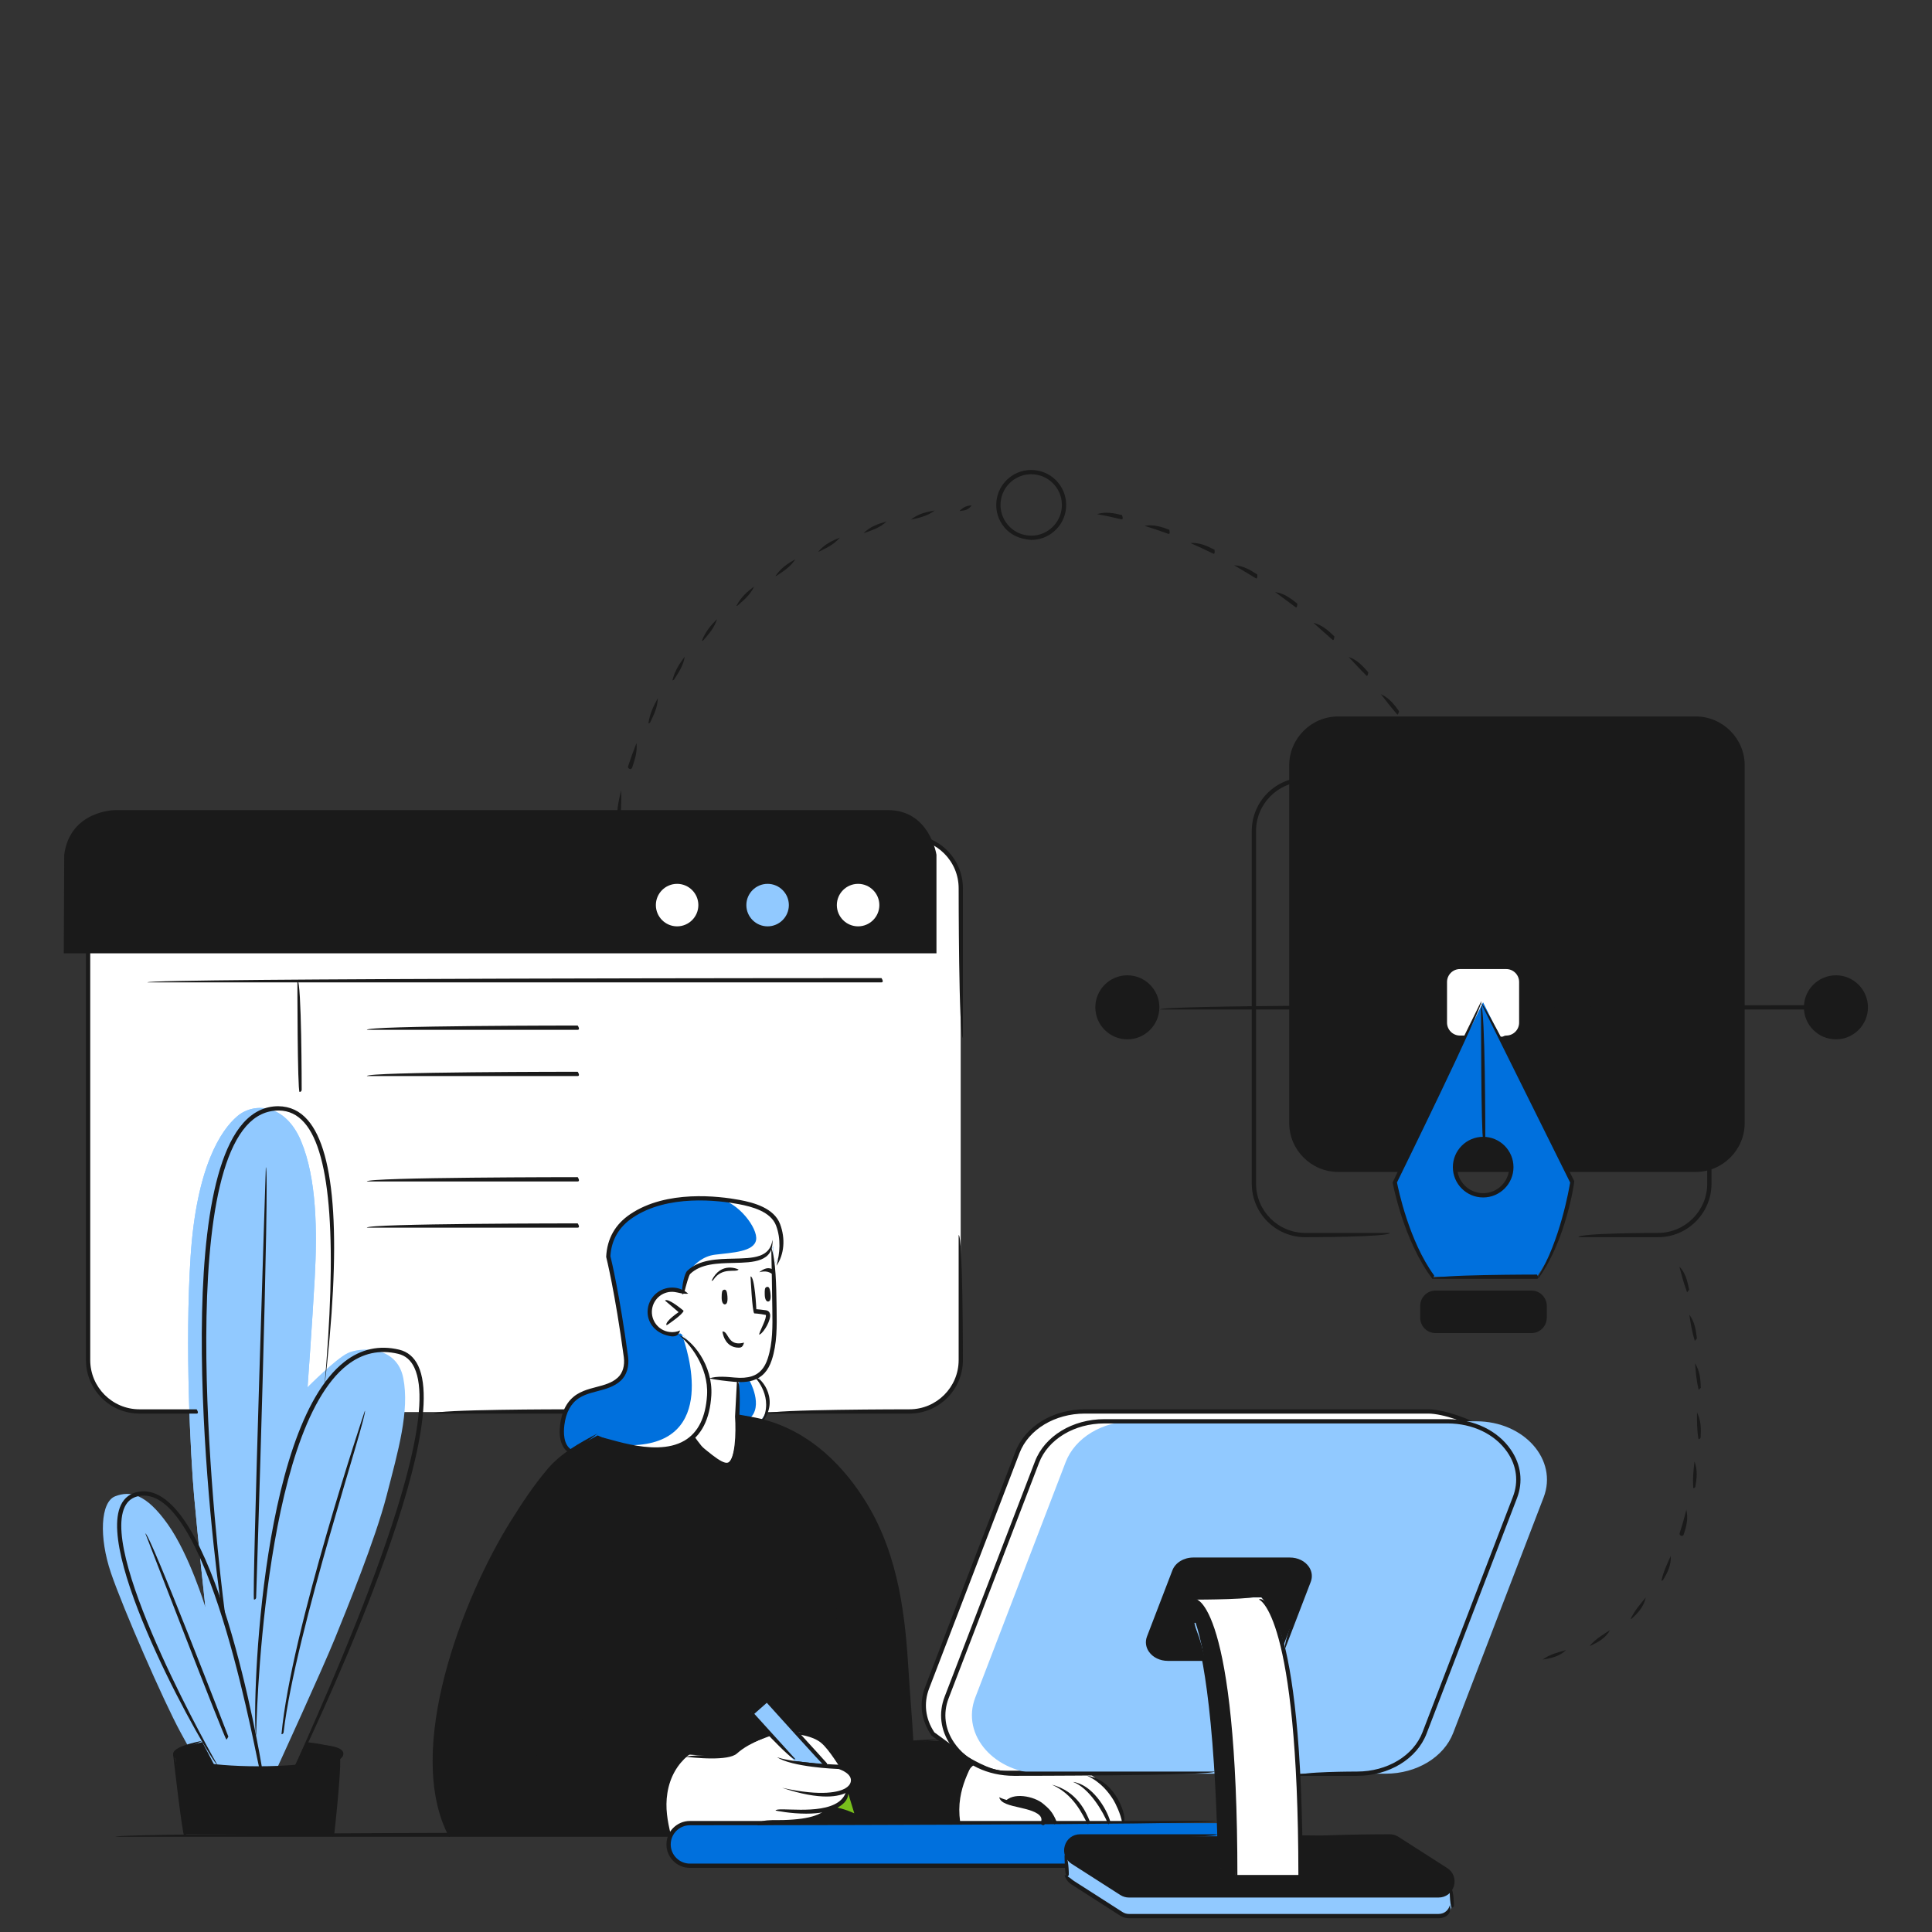 <?xml version="1.0" encoding="UTF-8" standalone="no"?>
<!DOCTYPE svg PUBLIC "-//W3C//DTD SVG 1.1//EN" "http://www.w3.org/Graphics/SVG/1.1/DTD/svg11.dtd">
<svg width="100%" height="100%" viewBox="0 0 500 500" version="1.1" xmlns="http://www.w3.org/2000/svg" xmlns:xlink="http://www.w3.org/1999/xlink" xml:space="preserve" xmlns:serif="http://www.serif.com/" style="fill-rule:evenodd;clip-rule:evenodd;stroke-linejoin:round;stroke-miterlimit:2;">
    <rect x="0" y="0" width="500" height="500" fill="#333333" stroke="none"/>
    <g id="_-Layer-" serif:id="&lt;Layer&gt;" transform="matrix(2.367,0,0,2.367,16.504,121.63)">
        <g>
            <g transform="matrix(1,0,0,1,92.272,40.046)">
                <path d="M0,62.957L-83.808,62.957C-87.008,62.957 -89.603,60.363 -89.603,57.163L-89.603,5.795C-89.603,2.595 -87.008,0 -83.808,0L0,0C3.2,0 5.794,2.595 5.794,5.795L5.794,57.163C5.794,60.363 3.2,62.957 0,62.957" style="fill:white;fill-rule:nonzero;"/>
            </g>
            <g transform="matrix(1,0,0,1,155.197,140.504)">
                <path d="M0,-35.623C-1.278,-36.424 -4.25,-37.568 -6.025,-37.568L-43.546,-37.568C-46.914,-37.568 -49.894,-35.764 -50.914,-33.11L-60.798,-7.365C-61.482,-5.584 -61.175,-3.787 -60.185,-2.32L-56.494,0.384C-56.494,0.384 -54.014,1.945 -52.489,1.945L-43.95,1.945L-6.744,-20.623L0,-35.623Z" style="fill:white;fill-rule:nonzero;"/>
            </g>
            <g transform="matrix(1,0,0,1,95.184,107.365)">
                <path d="M0,30.654L3.658,33.335C3.668,33.34 6.084,34.848 7.525,34.848L15.998,34.848L53.085,12.353L59.714,-2.393C58.391,-3.163 55.654,-4.195 53.987,-4.195L16.468,-4.195C13.182,-4.195 10.308,-2.464 9.317,0.112L-0.567,25.858C-1.187,27.474 -0.985,29.175 0,30.654M16.063,35.316L7.525,35.316C5.95,35.316 3.499,33.787 3.396,33.722L-0.309,31.007C-1.459,29.333 -1.685,27.465 -1.003,25.689L8.88,-0.057C9.941,-2.812 12.989,-4.662 16.468,-4.662L53.987,-4.662C55.812,-4.662 58.849,-3.491 60.136,-2.684C60.226,-2.39 53.481,12.611 53.481,12.611C53.39,12.715 16.185,35.282 16.185,35.282C16.147,35.304 16.106,35.316 16.063,35.316" style="fill:rgb(26,26,26);fill-rule:nonzero;"/>
            </g>
            <g transform="matrix(1,0,0,1,178.436,26.95)">
                <path d="M0,49.798L-39.101,49.798C-42.043,49.798 -44.451,47.391 -44.451,44.449L-44.451,5.348C-44.451,2.407 -42.043,0 -39.101,0L0,0C2.941,0 5.349,2.407 5.349,5.348L5.349,44.449C5.349,47.391 2.941,49.798 0,49.798" style="fill:rgb(26,26,26);fill-rule:nonzero;"/>
            </g>
            <g transform="matrix(1,0,0,1,158.002,54.447)">
                <path d="M0,7.512L-5.776,7.512C-6.52,7.512 -7.129,6.903 -7.129,6.158L-7.129,1.354C-7.129,0.609 -6.52,0 -5.776,0L0,0C0.745,0 1.354,0.609 1.354,1.354L1.354,6.158C1.354,6.903 0.745,7.512 0,7.512" style="fill:white;fill-rule:nonzero;"/>
            </g>
            <g transform="matrix(1,0,0,1,58.377,146.865)">
                <path d="M0,-41.312C0,-41.312 -5.152,-39.879 -10.347,-30.073C-15.543,-20.268 -16.784,-14.378 -17.582,-9.958C-18.38,-5.538 -17.493,0.431 -16.252,2.345L7.752,2.345C7.752,2.345 8.481,1.165 10.121,0.983C11.761,0.801 39.398,0.983 39.398,0.983C39.398,0.983 38.982,-3.809 41.195,-5.317L37.69,-7.91L34.278,-7.843C34.278,-7.843 33.73,-16.415 33.206,-21.526C32.683,-26.637 30.853,-31.314 28.089,-35.469C25.324,-39.624 20.934,-43.101 15.461,-43.38C9.988,-43.657 0,-41.312 0,-41.312" style="fill:rgb(26,26,26);fill-rule:nonzero;"/>
            </g>
            <g transform="matrix(1,0,0,1,73.63,90.572)">
                <path d="M0,12.914L0.081,8.916C0.081,8.916 2.383,9.116 3.236,7.419C4.087,5.722 4.094,2.42 4.063,0.347C4.032,-1.725 3.781,-5.411 3.781,-5.411C3.781,-5.411 3.525,-4.119 1.162,-4.104C-1.201,-4.087 -4.216,-4.252 -5.309,-2.834L-5.983,-0.818C-5.983,-0.818 -8.648,-1.727 -9.52,1.03C-10.392,3.787 -7.186,4.278 -6.122,3.751C-6.122,3.751 -3.643,6.161 -3.257,8.527C-2.872,10.893 -3.516,14.298 -4.723,15.041C-4.723,15.041 -2.488,18.325 -1.247,18.214C-0.005,18.103 0,12.914 0,12.914" style="fill:white;fill-rule:nonzero;"/>
            </g>
            <g transform="matrix(1,0,0,1,115.729,141.549)">
                <path d="M0,6.3C0,6.3 0.141,4.741 -0.974,3.425C-2.089,2.11 -3.55,0.993 -3.55,0.993L-12.952,0.993C-12.952,0.993 -16.02,0.465 -16.157,0C-16.157,0 -18.376,1.296 -17.954,6.3L-8.642,6.3C-8.642,6.3 -8.359,5.297 -9.71,4.899C-11.062,4.499 -12.806,3.987 -12.806,3.987C-12.806,3.987 -12.503,3.679 -11.683,3.612C-10.863,3.547 -9.547,3.946 -8.776,4.477C-8.004,5.009 -7.402,6.3 -7.402,6.3L0,6.3Z" style="fill:white;fill-rule:nonzero;"/>
            </g>
            <g transform="matrix(1,0,0,1,85.028,145.424)">
                <path d="M0,-3.652C0,-3.652 -1.386,-7.437 -4.683,-7.404L-1.73,-3.942C-1.73,-3.942 -4.173,-3.778 -4.775,-4.139L-7.684,-7.044C-7.684,-7.044 -9.905,-6.286 -11.169,-5.601C-12.434,-4.916 -13.693,-4.722 -16.751,-4.975C-16.751,-4.975 -18.878,-3.565 -19.277,-1.271C-19.677,1.023 -18.899,3.785 -18.899,3.785C-18.899,3.785 -18.347,2.522 -16.84,2.522C-15.333,2.522 -4.195,2.27 -4.195,2.27C-4.195,2.27 -2.579,2.177 -1.742,1.046C-1.742,1.046 -0.155,0.705 0.263,-0.011C0.682,-0.726 0.695,-1.178 0.695,-1.178C0.695,-1.178 1.393,-1.619 1.263,-2.281C1.133,-2.945 0,-3.652 0,-3.652" style="fill:white;fill-rule:nonzero;"/>
            </g>
            <g transform="matrix(1,0,0,1,23.383,69.597)">
                <path d="M0,72.208C0,72.208 4.94,61.426 6.244,58.205C7.546,54.983 10.666,47.39 11.92,42.527C13.173,37.664 14.446,33.291 13.736,29.684C13.025,26.077 9.005,26.31 7.661,26.961C6.317,27.612 3.273,30.682 3.273,30.682C3.273,30.682 3.773,23.859 4.056,18.762C4.337,13.665 4.284,7.892 2.559,3.776C0.835,-0.341 -2.59,-0.478 -4.401,1.054C-6.212,2.585 -8.871,6.622 -9.514,16.371C-10.157,26.121 -9.513,38.212 -9.134,42.561C-8.754,46.91 -7.899,54.749 -7.899,54.749C-7.899,54.749 -9.633,49.014 -12.023,45.656C-14.412,42.299 -16.131,41.994 -17.754,42.612C-19.376,43.23 -19.548,47.095 -18.225,50.993C-16.902,54.89 -12.47,65.017 -10.631,68.398C-8.792,71.78 -8.584,72.147 -8.584,72.147C-8.584,72.147 -3.349,72.686 0,72.208" style="fill:rgb(145,201,255);fill-rule:nonzero;"/>
            </g>
            <g transform="matrix(1,0,0,1,77.565,100.454)">
                <path d="M0,-13.601C0,-13.601 1.501,-14.702 0.716,-17.342C-0.068,-19.984 -2.606,-20.368 -5.933,-20.723C-9.259,-21.077 -13.761,-20.594 -15.854,-18.635C-17.946,-16.674 -18.034,-14.475 -18.034,-14.475C-18.034,-14.475 -16.731,-7.946 -16.416,-5.719C-16.101,-3.491 -15.497,-1.361 -17.335,-0.674C-19.174,0.013 -22.553,0.23 -22.953,3.318C-23.354,6.404 -22.408,6.873 -22.408,6.873L-19.188,5.1C-19.188,5.1 -14.361,7.476 -10.938,6.423C-7.515,5.37 -6.958,2.267 -6.985,0.583C-7.013,-1.101 -7.625,-3.32 -8.841,-4.725C-10.057,-6.13 -10.189,-6.051 -10.189,-6.051C-10.189,-6.051 -12.421,-5.239 -13.366,-7.779C-14.311,-10.321 -11.206,-11.13 -9.952,-10.563L-9.229,-12.886C-9.229,-12.886 -8.313,-13.926 -6.451,-13.956C-4.589,-13.985 -3.053,-13.897 -2.108,-14.162C-1.162,-14.429 -0.167,-14.902 0,-15.626L0,-13.601Z" style="fill:rgb(0,112,221);fill-rule:nonzero;"/>
            </g>
            <g transform="matrix(1,0,0,1,73.838,103.578)">
                <path d="M0,-4.086L-0.208,-0.092L2.326,0.393C2.326,0.393 3.183,-0.503 3.166,-1.721C3.149,-2.94 2.085,-4.479 2.085,-4.479C2.085,-4.479 0.398,-3.879 0,-4.086" style="fill:rgb(0,112,221);fill-rule:nonzero;"/>
            </g>
            <g transform="matrix(1,0,0,1,0,37.188)">
                <path d="M0,15.657L95.417,15.657L95.417,4.885C95.417,4.885 94.674,0 90.118,0L5.615,0C5.615,0 0.7,0.015 0.048,4.885L0,15.657Z" style="fill:rgb(26,26,26);fill-rule:nonzero;"/>
            </g>
            <g transform="matrix(1,0,0,1,128.975,104.012)">
                <path d="M15.573,38.53L-21.948,38.53C-27.178,38.53 -30.898,34.326 -29.315,30.204L-19.43,4.459C-18.411,1.804 -15.431,0 -12.063,0L25.458,0C30.688,0 34.408,4.205 32.825,8.327L22.941,34.072C21.921,36.727 18.942,38.53 15.573,38.53Z" style="fill:rgb(145,201,255);fill-rule:nonzero;"/>
            </g>
            <g transform="matrix(1,0,0,1,86.764,144.651)">
                <path d="M0,2.51L-0.926,0C-0.926,0 -1.673,1.44 -2.467,1.485L0,2.51Z" style="fill:rgb(120,192,28);fill-rule:nonzero;"/>
            </g>
            <g transform="matrix(-0.685,-0.729,-0.729,0.685,79.056,132.589)">
                <path d="M-9.578,2.931L0.13,2.931L0.267,5.084L-6.794,5.272L-9.578,2.931Z" style="fill:rgb(145,201,255);fill-rule:nonzero;"/>
            </g>
            <g transform="matrix(1,0,0,1,109.608,147.946)">
                <path d="M0,4.662L-41.303,4.662C-41.303,4.662 -43.48,4.676 -43.48,2.331C-43.48,-0.014 -41.421,0.001 -41.421,0.001L16.609,0.001L16.609,1.453L1.042,1.453C1.042,1.453 -0.241,1.986 0.046,3.35L0,4.662Z" style="fill:rgb(0,112,221);fill-rule:nonzero;"/>
            </g>
            <g transform="matrix(1,0,0,1,133.374,120.93)">
                <path d="M0,7.529L2.748,0.466C2.748,0.466 3.398,-0.922 1.241,-1.72L-10.165,-1.779C-10.165,-1.779 -11.333,-1.787 -11.953,-0.324C-12.573,1.138 -14.826,6.857 -14.826,6.857C-14.826,6.857 -14.945,8.774 -12.95,9.045C-10.956,9.316 -8.691,9.045 -8.691,9.045C-8.691,9.045 -9.858,4.91 -9.82,4.819C-9.781,4.729 -9.736,2.358 -9.736,2.358L-2.446,2.348C-2.446,2.348 -0.414,4.811 0,7.529" style="fill:rgb(26,26,26);fill-rule:nonzero;"/>
            </g>
            <g transform="matrix(1,0,0,1,109.603,158.065)">
                <path d="M0,-6.474L6.543,-2.215L40.892,-2.228C40.892,-2.228 41.921,-2.688 42.154,-3.16L42.154,-1.023C42.154,-1.023 41.913,-0.048 41.087,0L6.486,0L0.257,-3.927C0.257,-3.927 -0.041,-4.312 0.005,-4.755C0.051,-5.198 0,-6.474 0,-6.474" style="fill:rgb(145,201,255);fill-rule:nonzero;"/>
            </g>
            <g transform="matrix(1,0,0,1,145.43,155.839)">
                <path d="M0,-6.44L6.089,-2.435C6.089,-2.435 6.822,-1.29 6.089,-0.588C5.356,0.115 4.78,0.005 4.78,0.005L-29.284,0.011L-35.568,-4.08C-35.568,-4.08 -36.464,-5.713 -34.869,-6.333L-19.213,-6.44L-19.133,-3.075L-17.343,-1.968L-10.313,-1.99L-10.208,-6.555L0,-6.44Z" style="fill:rgb(26,26,26);fill-rule:nonzero;"/>
            </g>
            <g transform="matrix(1,0,0,1,15.152,141.638)">
                <path d="M0,-2.547L1.331,0C1.331,0 -2.636,-0.379 -2.835,-1.109C-3.035,-1.84 0,-2.547 0,-2.547" style="fill:rgb(26,26,26);fill-rule:nonzero;"/>
            </g>
            <g transform="matrix(1,0,0,1,26.485,141.638)">
                <path d="M0,-2.547L-1.204,0C-1.204,0 3.628,-0.291 3.761,-1.253C3.894,-2.216 0,-2.547 0,-2.547" style="fill:rgb(26,26,26);fill-rule:nonzero;"/>
            </g>
            <g transform="matrix(1,0,0,1,12.186,149.16)">
                <path d="M0,-8.631L0.995,0L17.154,0L18.064,-8.561C18.064,-8.561 15.842,-7.194 9.032,-7.194C2.222,-7.194 0,-8.631 0,-8.631" style="fill:rgb(26,26,26);fill-rule:nonzero;"/>
            </g>
            <g transform="matrix(0,-1,-1,0,86.848,45.017)">
                <path d="M-2.557,-2.557C-3.969,-2.557 -5.114,-1.413 -5.114,0C-5.114,1.412 -3.969,2.557 -2.557,2.557C-1.144,2.557 0,1.412 0,0C0,-1.413 -1.144,-2.557 -2.557,-2.557" style="fill:white;fill-rule:nonzero;"/>
            </g>
            <g transform="matrix(0,-1,-1,0,76.954,45.017)">
                <path d="M-2.557,-2.557C-3.969,-2.557 -5.114,-1.413 -5.114,0C-5.114,1.412 -3.969,2.557 -2.557,2.557C-1.144,2.557 0,1.412 0,0C0,-1.413 -1.144,-2.557 -2.557,-2.557" style="fill:rgb(145,201,255);fill-rule:nonzero;"/>
            </g>
            <g transform="matrix(0,-1,-1,0,67.06,45.017)">
                <path d="M-2.557,-2.557C-3.969,-2.557 -5.114,-1.413 -5.114,0C-5.114,1.412 -3.969,2.557 -2.557,2.557C-1.144,2.557 0,1.412 0,0C0,-1.413 -1.144,-2.557 -2.557,-2.557" style="fill:white;fill-rule:nonzero;"/>
            </g>
            <g transform="matrix(1,0,0,1,123.638,153.861)">
                <path d="M0,-30.573C0,-30.573 2.491,-29.36 3.75,-17.33C5.008,-5.299 4.449,0.01 4.449,0.01L11.479,-0.012C11.479,-0.012 11.58,-7.406 11.101,-14.834C10.623,-22.26 9.633,-28.209 7.291,-30.583L0,-30.573Z" style="fill:white;fill-rule:nonzero;"/>
            </g>
            <g transform="matrix(1,0,0,1,123.638,153.871)">
                <path d="M0,-30.583L0,-28.122C0,-28.122 0.93,-25.92 1.506,-20.645C2.083,-15.371 2.472,-10.051 2.477,-7.082C2.482,-4.112 2.659,-1.107 2.659,-1.107L4.449,0C4.449,0 4.491,-7.159 4.129,-12.417C3.767,-17.676 3.308,-22.828 2.334,-25.698C1.36,-28.568 1.285,-29.396 0,-30.583" style="fill:rgb(26,26,26);fill-rule:nonzero;"/>
            </g>
            <g transform="matrix(1,0,0,1,26.656,106.835)">
                <path d="M0,-6.556C0,-6.556 0.5,-13.379 0.781,-18.476C1.064,-23.573 1.01,-29.346 -0.714,-33.462C-2.438,-37.579 -5.863,-37.716 -7.674,-36.185C-9.485,-34.653 -12.145,-30.617 -12.788,-20.867C-13.43,-11.117 -12.786,0.974 -12.407,5.323C-12.028,9.672 -11.172,17.511 -11.172,17.511L-7.674,31.16C-7.674,31.16 -7.402,25.504 -7.18,22.224C-6.959,18.944 -6.383,12.915 -4.577,5.066C-2.77,-2.782 0,-6.556 0,-6.556" style="fill:rgb(145,201,255);fill-rule:nonzero;"/>
            </g>
            <g transform="matrix(1,0,0,1,155.263,67.103)">
                <path d="M0,12.203C-1.701,12.203 -3.08,10.824 -3.08,9.123C-3.08,7.421 -1.701,6.041 0,6.041C1.702,6.041 3.081,7.421 3.081,9.123C3.081,10.824 1.702,12.203 0,12.203M-0.082,-8.899L-9.678,10.635C-9.678,10.635 -8.595,17.332 -5.492,21.102L5.808,21.102C5.808,21.102 8.744,17.19 9.678,10.763L-0.082,-8.899Z" style="fill:rgb(0,112,221);fill-rule:nonzero;"/>
            </g>
            <g transform="matrix(0,-1,-1,0,116.288,55.483)">
                <path d="M-3.268,-3.268C-5.073,-3.268 -6.535,-1.805 -6.535,-0C-6.535,1.805 -5.073,3.268 -3.268,3.268C-1.463,3.268 -0,1.805 -0,-0C-0,-1.805 -1.463,-3.268 -3.268,-3.268" style="fill:rgb(26,26,26);fill-rule:nonzero;"/>
            </g>
            <g transform="matrix(0,-1,-1,0,193.761,55.483)">
                <path d="M-3.268,-3.268C-5.073,-3.268 -6.535,-1.805 -6.535,-0C-6.535,1.805 -5.073,3.268 -3.268,3.268C-1.463,3.268 -0,1.805 -0,-0C-0,-1.805 -1.463,-3.268 -3.268,-3.268" style="fill:rgb(26,26,26);fill-rule:nonzero;"/>
            </g>
            <g transform="matrix(1,0,0,1,160.697,89.951)">
                <path d="M0,4.185L-11.039,4.185C-11.708,4.185 -12.256,3.637 -12.256,2.967L-12.256,1.218C-12.256,0.549 -11.708,0 -11.039,0L0,0C0.67,0 1.218,0.549 1.218,1.218L1.218,2.967C1.218,3.637 0.67,4.185 0,4.185" style="fill:rgb(26,26,26);fill-rule:nonzero;"/>
            </g>
            <g transform="matrix(1,0,0,1,108.131,144.848)">
                <path d="M0,3.001C0,3.001 -0.472,1.542 -1.868,0.722C-3.265,-0.098 -5.062,0.584 -5.062,0.584C-5.062,0.584 -5.016,0.855 -3.53,1.12C-2.046,1.387 -0.642,1.664 -1.001,3.099L0,3.001Z" style="fill:rgb(26,26,26);fill-rule:nonzero;"/>
            </g>
            <g transform="matrix(1,0,0,1,77.565,82.225)">
                <path d="M0,2.603L0,4.628C0,4.628 1.501,3.527 0.716,0.886C-0.068,-1.755 -2.607,-2.139 -5.933,-2.494C-3.869,-2.221 -1.635,0.682 -1.871,1.968C-2.108,3.26 -4.442,3.337 -6.363,3.573C-7.671,3.735 -8.533,4.577 -8.951,5.097C-8.555,4.788 -7.733,4.294 -6.451,4.273C-4.589,4.244 -3.053,4.332 -2.108,4.067C-1.162,3.8 -0.167,3.326 0,2.603" style="fill:white;fill-rule:nonzero;"/>
            </g>
            <g transform="matrix(1,0,0,1,70.58,100.885)">
                <path d="M0,0.152C-0.028,-1.532 -0.64,-3.751 -1.856,-5.156C-2.471,-5.866 -2.808,-6.197 -2.992,-6.35C-2.407,-4.765 1.025,5.542 -8.508,5.746C-8.754,5.752 -8.98,5.76 -9.196,5.77C-7.589,6.209 -5.608,6.502 -3.953,5.992C-0.53,4.939 0.027,1.836 0,0.152" style="fill:white;fill-rule:nonzero;"/>
            </g>
            <g transform="matrix(1,0,0,1,74.969,99.345)">
                <path d="M0,4.38C-0.015,4.395 1.195,4.626 1.195,4.626C1.195,4.626 2.051,3.73 2.034,2.512C2.017,1.293 0.953,-0.246 0.953,-0.246L0,0.205C0,0.205 1.595,3.026 0,4.38" style="fill:white;fill-rule:nonzero;"/>
            </g>
            <g transform="matrix(1,0,0,1,66.129,148.976)">
                <path d="M0,0.467L-60.475,0.467C-60.475,0 0,0 0,0C0.234,0.364 0.129,0.467 0,0.467" style="fill:rgb(26,26,26);fill-rule:nonzero;"/>
            </g>
            <g transform="matrix(1,0,0,1,141.416,103.779)">
                <path d="M0,38.998L-6.462,38.998C-6.462,38.53 0,38.53 0,38.53C3.288,38.53 6.161,36.8 7.147,34.221L17.032,8.475C17.664,6.832 17.446,5.104 16.418,3.608C15.068,1.641 12.625,0.468 9.885,0.468L-27.637,0.468C-30.925,0.468 -33.797,2.198 -34.784,4.777L-44.67,30.521C-45.301,32.164 -45.083,33.895 -44.055,35.391C-42.703,37.357 -40.261,38.53 -37.521,38.53L-15.574,38.53C-15.574,38.998 -37.521,38.998 -37.521,38.998C-40.415,38.998 -43.002,37.748 -44.44,35.655C-45.558,34.028 -45.795,32.145 -45.107,30.352L-35.222,4.608C-34.164,1.852 -31.117,0 -27.637,0L9.885,0C12.778,0 15.366,1.25 16.803,3.343C17.922,4.97 18.158,6.852 17.47,8.644L7.586,34.39C6.527,37.146 3.48,38.998 0,38.998" style="fill:rgb(26,26,26);fill-rule:nonzero;"/>
            </g>
            <g transform="matrix(1,0,0,1,124.615,118.908)">
                <path d="M0,11.301L-3.892,11.301C-4.761,11.301 -5.54,10.923 -5.976,10.287C-6.318,9.791 -6.392,9.19 -6.183,8.642L-3.403,1.403C-3.08,0.564 -2.16,0 -1.112,0L9.438,0C10.307,0 11.086,0.378 11.523,1.014C11.864,1.511 11.938,2.111 11.725,2.66L8.949,9.898C8.511,9.729 11.289,2.491 11.289,2.491C11.446,2.084 11.392,1.652 11.136,1.279C10.794,0.778 10.143,0.468 9.438,0.468L-1.112,0.468C-1.967,0.468 -2.712,0.911 -2.967,1.572L-5.745,8.81C-5.902,9.218 -5.846,9.649 -5.59,10.023C-5.248,10.523 -4.596,10.833 -3.892,10.833L0,10.833C0.233,11.197 0.13,11.301 0,11.301" style="fill:rgb(26,26,26);fill-rule:nonzero;"/>
            </g>
            <g transform="matrix(1,0,0,1,128.088,123.081)">
                <path d="M0,31.005C-0.234,1.929 -4.501,0.437 -4.543,0.426C-4.261,0 0.233,1.13 0.233,30.771C0.233,30.901 0.13,31.005 0,31.005" style="fill:rgb(26,26,26);fill-rule:nonzero;"/>
            </g>
            <g transform="matrix(1,0,0,1,126.217,125.834)">
                <path d="M0,27.144C-0.349,9.09 -1.942,2.402 -2.88,0C-1.494,2.26 0.119,9.01 0.234,26.908C0.002,27.144 0,27.144 0,27.144" style="fill:rgb(26,26,26);fill-rule:nonzero;"/>
            </g>
            <g transform="matrix(1,0,0,1,135.221,123.081)">
                <path d="M0,31.005L-7.268,31.005C-7.394,30.967 -9.129,29.86 -9.129,29.86C-8.879,29.467 -7.201,30.537 -7.201,30.537L-0.233,30.537C-0.256,1.919 -4.499,0.437 -4.541,0.426C-4.258,0 0.234,1.13 0.234,30.771C0.234,30.901 0.13,31.005 0,31.005" style="fill:rgb(26,26,26);fill-rule:nonzero;"/>
            </g>
            <g transform="matrix(1,0,0,1,123.595,123.044)">
                <path d="M0,3.029C-0.234,2.796 -0.234,0.234 -0.234,0.234C0,0 7.136,0 7.136,0C7.136,0.467 0.234,0.467 0.234,0.467L0.234,2.796C0.234,2.926 0.13,3.029 0,3.029" style="fill:rgb(26,26,26);fill-rule:nonzero;"/>
            </g>
            <g transform="matrix(1,0,0,1,150.31,149.166)">
                <path d="M0,6.918L-33.847,6.918C-34.184,6.918 -34.51,6.822 -34.793,6.64L-40.126,3.226C-40.796,2.796 -41.088,2.025 -40.863,1.259C-40.639,0.493 -39.978,0 -39.182,0L-24.223,0C-24.223,0.468 -39.182,0.468 -39.182,0.468C-39.89,0.468 -40.288,0.964 -40.414,1.391C-40.538,1.816 -40.472,2.45 -39.872,2.833L-34.539,6.248C-34.333,6.381 -34.092,6.45 -33.847,6.45L0,6.45C0.71,6.45 1.108,5.954 1.232,5.527C1.358,5.102 1.291,4.466 0.692,4.083L-4.641,0.668C-4.848,0.537 -5.088,0.468 -5.333,0.468L-15.089,0.468C-15.089,0 -5.333,0 -5.333,0C-4.999,0 -4.673,0.095 -4.39,0.274L0.945,3.691C1.616,4.12 1.906,4.893 1.682,5.658C1.458,6.423 0.798,6.918 0,6.918" style="fill:rgb(26,26,26);fill-rule:nonzero;"/>
            </g>
            <g transform="matrix(1,0,0,1,150.31,153.616)">
                <path d="M0,4.731L-33.847,4.731C-34.182,4.731 -34.508,4.635 -34.791,4.457L-40.126,1.041C-40.516,0.789 -40.779,0.43 -40.886,0C-40.353,0.2 -40.16,0.463 -39.872,0.648L-34.539,4.062C-34.333,4.194 -34.092,4.264 -33.847,4.264L0,4.264C0.74,4.264 1.133,3.738 1.245,3.288C1.502,4.197 0.818,4.731 0,4.731" style="fill:rgb(26,26,26);fill-rule:nonzero;"/>
            </g>
            <g transform="matrix(1,0,0,1,109.654,151.444)">
                <path d="M0,2.349C-0.234,2.115 -0.234,0 -0.234,0C0.234,0 0.234,2.115 0.234,2.115C0.234,2.245 0.13,2.349 0,2.349" style="fill:rgb(26,26,26);fill-rule:nonzero;"/>
            </g>
            <g transform="matrix(1,0,0,1,151.757,154.905)">
                <path d="M0,2.283C-0.234,2.049 -0.234,0 -0.234,0C0.234,0 0.234,2.049 0.234,2.049C0.234,2.179 0.13,2.283 0,2.283" style="fill:rgb(26,26,26);fill-rule:nonzero;"/>
            </g>
            <g transform="matrix(1,0,0,1,66.507,89.236)">
                <path d="M0,5.497C-1.811,5.283 -2.843,3.938 -2.652,2.477C-2.46,1.018 -1.121,0 0.345,0.177C0.876,0.247 1.368,0.469 1.766,0.823C1.127,0.881 0.723,0.698 0.284,0.641C-0.926,0.477 -2.03,1.333 -2.188,2.539C-2.345,3.744 -1.494,4.853 -0.29,5.01C0.111,5.067 0.514,5.007 0.877,4.846C0.728,5.423 0.366,5.497 0,5.497" style="fill:rgb(26,26,26);fill-rule:nonzero;"/>
            </g>
            <g transform="matrix(1,0,0,1,65.885,90.46)">
                <path d="M0,3.033C-0.13,2.604 1.341,1.62 1.341,1.62L-0.146,0.357C0.157,0 1.88,1.464 1.88,1.464C1.858,1.838 0.13,2.994 0.13,2.994C0.09,3.02 0.044,3.033 0,3.033" style="fill:rgb(26,26,26);fill-rule:nonzero;"/>
            </g>
            <g transform="matrix(1,0,0,1,105.769,7.108)">
                <path d="M0,-6.641C-0.787,-6.641 -1.542,-6.368 -2.152,-5.855C-2.838,-5.279 -3.26,-4.469 -3.336,-3.577C-3.414,-2.683 -3.139,-1.813 -2.563,-1.127C-1.987,-0.44 -1.178,-0.02 -0.283,0.058C0.614,0.142 1.48,-0.139 2.165,-0.715C2.85,-1.291 3.272,-2.101 3.349,-2.993C3.426,-3.887 3.152,-4.757 2.576,-5.443C1.999,-6.129 1.191,-6.55 0.296,-6.628C0.197,-6.637 0.098,-6.641 0,-6.641M0.014,0.539C-1.342,0.435 -2.265,-0.045 -2.922,-0.826C-3.578,-1.608 -3.892,-2.6 -3.804,-3.617C-3.714,-4.634 -3.235,-5.556 -2.453,-6.213C-1.67,-6.87 -0.687,-7.18 0.338,-7.094C1.354,-7.006 2.277,-6.526 2.934,-5.744C3.59,-4.961 3.904,-3.97 3.816,-2.953C3.727,-1.935 3.248,-1.014 2.465,-0.357C1.77,0.227 0.91,0.539 0.014,0.539" style="fill:rgb(26,26,26);fill-rule:nonzero;"/>
            </g>
            <g transform="matrix(1,0,0,1,55.406,78.692)">
                <path d="M0,28.868C-0.967,28.344 -1.33,27.223 -1.138,25.684C-0.945,24.148 -0.332,23.038 0.683,22.384C0.902,22.244 1.146,22.121 1.428,22.005C1.869,21.824 2.342,21.701 2.799,21.581C3.693,21.349 4.536,21.128 5.178,20.534C5.714,20.038 5.95,19.225 5.826,18.3C4.868,11.192 3.908,7.382 3.898,7.345C4,5.326 4.893,3.777 6.542,2.667C10.508,0 16.203,0.695 18.47,1.117C20.065,1.415 22.259,2.013 22.915,3.764C23.515,5.368 23.367,7.07 22.521,8.321C22.895,6.935 23.023,5.391 22.477,3.928C21.904,2.4 19.867,1.854 18.385,1.578C16.176,1.163 10.625,0.48 6.804,3.057C5.291,4.072 4.469,5.488 4.361,7.264C4.46,7.668 5.377,11.464 6.291,18.238C6.435,19.314 6.145,20.278 5.496,20.878C4.767,21.552 3.827,21.797 2.918,22.034C2.454,22.156 2.016,22.269 1.604,22.437C1.349,22.542 1.13,22.654 0.935,22.778C0.043,23.353 -0.499,24.349 -0.674,25.742C-0.77,26.519 -0.796,27.902 0.118,28.432C0.16,28.826 0.08,28.868 0,28.868" style="fill:rgb(26,26,26);fill-rule:nonzero;"/>
            </g>
            <g transform="matrix(1,0,0,1,47.354,136.119)">
                <path d="M0,7.127C8.084,0 24.518,2.655 24.684,2.684C24.444,3.118 8.215,0.495 0.148,7.076C0.105,7.109 0.052,7.127 0,7.127" style="fill:rgb(26,26,26);fill-rule:nonzero;"/>
            </g>
            <g transform="matrix(1,0,0,1,42.125,105.346)">
                <path d="M0,44.097C-5.013,34.68 1.513,17.934 6.756,9.561C7.948,7.657 9.263,5.648 10.798,3.85C12.222,2.178 14.181,1.074 16.233,0C14.363,1.508 12.525,2.544 11.154,4.151C9.639,5.929 8.335,7.921 7.152,9.808C1.965,18.095 -4.507,34.638 0.207,43.756C0.073,44.089 0.036,44.097 0,44.097" style="fill:rgb(26,26,26);fill-rule:nonzero;"/>
            </g>
            <g transform="matrix(1,0,0,1,92.655,103.256)">
                <path d="M0,35.934C-0.306,34.356 -0.408,32.984 -0.506,31.659C-0.591,30.531 -0.676,29.403 -0.743,28.269C-1.087,22.456 -1.746,15.774 -5.228,10.021C-7.366,6.488 -11.164,2.025 -17.118,0.813C-17.603,0.714 -19.065,0.461 -19.065,0.461L-18.985,0C-18.985,0 -17.514,0.256 -17.025,0.355C-10.906,1.6 -7.015,6.167 -4.828,9.778C-1.29,15.623 -0.624,22.372 -0.276,28.239C-0.209,29.372 -0.125,30.498 -0.04,31.623C0.059,32.954 0.161,34.327 0.233,35.687C0.008,35.934 0.003,35.934 0,35.934" style="fill:rgb(26,26,26);fill-rule:nonzero;"/>
            </g>
            <g transform="matrix(1,0,0,1,73.986,85.042)">
                <path d="M0,14.686C-0.215,14.686 -0.443,14.674 -0.687,14.654C-1.471,14.586 -2.62,14.449 -3.422,14.286C-2.546,13.986 -1.418,14.122 -0.647,14.187C0.132,14.261 0.727,14.21 1.238,14.049C2.072,13.784 2.641,13.155 2.979,12.121C3.544,10.401 3.514,8.532 3.485,6.725L3.475,6.043C3.453,4.473 3.405,1.209 3.369,0C3.874,1.198 3.921,4.465 3.943,6.037L3.953,6.716C3.982,8.563 4.013,10.472 3.424,12.268C3.035,13.454 2.366,14.182 1.38,14.494C0.974,14.622 0.525,14.686 0,14.686" style="fill:rgb(26,26,26);fill-rule:nonzero;"/>
            </g>
            <g transform="matrix(-0.999,0.039,0.039,0.999,72.378,91.201)">
                <path d="M0.119,-1.577C-0.068,-1.6 -0.19,-1.515 -0.217,-0.841C-0.248,-0.089 -0.049,0.035 0.119,0.023C0.287,0.01 0.447,-0.229 0.418,-0.763C0.389,-1.299 0.366,-1.549 0.119,-1.577" style="fill:rgb(26,26,26);fill-rule:nonzero;"/>
            </g>
            <g transform="matrix(-0.997,0.073,0.073,0.997,77.162,90.874)">
                <path d="M0.169,-1.567C-0.019,-1.59 -0.141,-1.505 -0.167,-0.831C-0.198,-0.077 0.001,0.046 0.169,0.033C0.337,0.02 0.496,-0.219 0.467,-0.754C0.439,-1.289 0.414,-1.539 0.169,-1.567" style="fill:rgb(26,26,26);fill-rule:nonzero;"/>
            </g>
            <g transform="matrix(1,0,0,1,77.565,87.004)">
                <path d="M0,0.969C-0.399,0.697 -0.758,0.515 -1.521,0.709C-0.64,0 -0.139,0.305 0.154,0.558C0.131,0.942 0.066,0.969 0,0.969" style="fill:rgb(26,26,26);fill-rule:nonzero;"/>
            </g>
            <g transform="matrix(1,0,0,1,72.491,99.536)">
                <path d="M0,9.482C-1.3,9.482 -3.419,6.899 -3.859,6.345C-2.399,7.432 -0.565,9.24 0.127,8.994C0.918,8.687 1.024,5.748 0.905,3.967L1.114,0C1.581,0.026 1.372,3.964 1.372,3.964C1.428,4.762 1.635,8.911 0.296,9.428C0.203,9.464 0.104,9.482 0,9.482" style="fill:rgb(26,26,26);fill-rule:nonzero;"/>
            </g>
            <g transform="matrix(1,0,0,1,76.329,98.961)">
                <path d="M0,5.043C1.363,2.484 -0.686,0.322 -0.707,0.301C-0.347,0 1.967,2.443 0.191,4.944C0.145,5.009 0.074,5.043 0,5.043" style="fill:rgb(26,26,26);fill-rule:nonzero;"/>
            </g>
            <g transform="matrix(1,0,0,1,67.613,84.163)">
                <path d="M0,5.965C-0.084,5.082 0.277,3.668 0.545,3.407C1.843,2.151 3.853,2.106 5.626,2.067C7.763,2.018 9.608,1.977 9.874,0C10.019,2.436 7.791,2.485 5.637,2.534C3.867,2.573 2.037,2.614 0.87,3.744C0.741,3.888 0.436,4.917 0.228,5.787C0.202,5.893 0.106,5.965 0,5.965" style="fill:rgb(26,26,26);fill-rule:nonzero;"/>
            </g>
            <g transform="matrix(1,0,0,1,64.758,95.391)">
                <path d="M0,11.942C-3.089,11.942 -6.214,10.459 -6.393,10.373C-6.132,9.98 -0.308,12.741 3.105,10.737C4.594,9.865 5.425,8.196 5.575,5.775C5.771,2.64 3.575,-0.008 2.48,-0.799C3.916,-0.338 6.25,2.475 6.042,5.804C5.881,8.391 4.973,10.187 3.341,11.141C2.342,11.728 1.173,11.942 0,11.942" style="fill:rgb(26,26,26);fill-rule:nonzero;"/>
            </g>
            <g transform="matrix(1,0,0,1,56.857,117.062)">
                <path d="M0,22.128C-1.042,13.711 3.513,0.136 3.56,0C3.957,0.284 -0.567,13.765 0.233,21.872C0.015,22.128 0.008,22.128 0,22.128" style="fill:rgb(26,26,26);fill-rule:nonzero;"/>
            </g>
            <g transform="matrix(1,0,0,1,73.793,94.157)">
                <path d="M0,1.806C-0.364,1.806 -0.685,1.711 -0.957,1.523C-1.672,1.03 -1.77,0.077 -1.775,0.037C-1.307,0 -1.225,0.773 -0.69,1.14C-0.372,1.358 0.056,1.397 0.582,1.252C0.456,1.772 0.219,1.806 0,1.806" style="fill:rgb(26,26,26);fill-rule:nonzero;"/>
            </g>
            <g transform="matrix(1,0,0,1,66.129,138.719)">
                <path d="M0,10.724C-0.563,9.12 -0.867,7.587 -0.595,5.866C0.018,1.997 3.147,0 5.729,0.071C6.431,0.092 6.975,0.211 7.999,0.795C6.823,0.664 6.353,0.559 5.715,0.539C3.301,0.471 0.437,2.337 -0.132,5.941C-0.392,7.578 -0.11,9.001 0.227,10.437C0.036,10.722 0.018,10.724 0,10.724" style="fill:rgb(26,26,26);fill-rule:nonzero;"/>
            </g>
            <g transform="matrix(1,0,0,1,85.462,138.792)">
                <path d="M0,1.892C2.927,0.51 6.483,0.029 10.501,0C6.532,0.496 3.021,0.971 0.069,1.883C0.046,1.889 0.023,1.892 0,1.892" style="fill:rgb(26,26,26);fill-rule:nonzero;"/>
            </g>
            <g transform="matrix(1,0,0,1,97.775,141.289)">
                <path d="M0,6.794C-0.366,5.599 -0.363,4.727 -0.223,3.844C0.032,2.227 0.623,1.004 1.634,0C1.027,1.263 0.479,2.402 0.24,3.917C0.108,4.753 0.105,5.583 0.232,6.529C0.02,6.794 0.009,6.794 0,6.794" style="fill:rgb(26,26,26);fill-rule:nonzero;"/>
            </g>
            <g transform="matrix(1,0,0,1,82.298,115.637)">
                <path d="M0,23.171C3.686,8.711 0.594,0.164 0.563,0.081C1.033,0 4.181,8.675 0.225,22.999C0.196,23.103 0.103,23.171 0,23.171" style="fill:rgb(26,26,26);fill-rule:nonzero;"/>
            </g>
            <g transform="matrix(1,0,0,1,109.609,147.712)">
                <path d="M0,5.129L-41.15,5.129C-42.564,5.129 -43.715,3.979 -43.715,2.565C-43.715,1.151 -42.564,0 -41.15,0L16.363,0C16.363,0.468 -41.15,0.468 -41.15,0.468C-42.306,0.468 -43.247,1.41 -43.247,2.565C-43.247,3.722 -42.306,4.662 -41.15,4.662L0,4.662C0.234,5.026 0.13,5.129 0,5.129" style="fill:rgb(26,26,26);fill-rule:nonzero;"/>
            </g>
            <g transform="matrix(1,0,0,1,76.018,88.152)">
                <path d="M0,6.376C0.184,5.761 0.827,4.648 0.746,4.236C0.022,4.084 -0.523,4.062 -0.528,4.062C-0.753,3.84 -0.928,0.023 -0.928,0.023C-0.46,0 -0.296,3.606 -0.296,3.606C-0.068,3.622 0.322,3.655 0.774,3.724C1.003,3.758 1.16,3.913 1.205,4.147C1.327,4.772 0.567,6.077 0.119,6.343C0.082,6.367 0.04,6.376 0,6.376" style="fill:rgb(26,26,26);fill-rule:nonzero;"/>
            </g>
            <g transform="matrix(1,0,0,1,83.285,134.288)">
                <path d="M0,7.523C-0.174,7.445 -6.417,0.504 -6.417,0.504L-7.783,1.71L-3.285,6.675C-3.633,6.99 -8.291,1.85 -8.291,1.85C-8.272,1.517 -6.553,0 -6.553,0C-6.224,0.02 0.173,7.133 0.173,7.133C0.112,7.503 0.055,7.523 0,7.523" style="fill:rgb(26,26,26);fill-rule:nonzero;"/>
            </g>
            <g transform="matrix(1,0,0,1,86.806,144.324)">
                <path d="M0,3.205C-0.096,3.185 -2.618,2.058 -2.618,2.058C-2.428,1.63 -0.374,2.549 -0.374,2.549L-1.108,0.136C-0.66,0 0.224,2.903 0.224,2.903C0.111,3.185 0.056,3.205 0,3.205" style="fill:rgb(26,26,26);fill-rule:nonzero;"/>
            </g>
            <g transform="matrix(1,0,0,1,83.391,140.795)">
                <path d="M0,4.245C-1.132,4.245 -2.7,4.009 -4.846,3.292C-0.375,4.295 1.443,3.693 2.026,3.371C2.37,3.177 2.587,2.927 2.652,2.645C2.856,1.777 1.557,1.306 1.353,1.238C0.877,1.22 -3.76,1.014 -5.406,-0.05C-3.56,0.586 1.352,0.771 1.401,0.773C1.541,0.807 3.426,1.393 3.108,2.751C3.011,3.166 2.716,3.519 2.254,3.778C1.855,4 1.154,4.245 0,4.245" style="fill:rgb(26,26,26);fill-rule:nonzero;"/>
            </g>
            <g transform="matrix(1,0,0,1,81.17,144.309)">
                <path d="M0,2.603C-1.711,2.603 -3.236,2.288 -3.349,2.264C-3.204,1.817 1.484,2.787 3.532,1.327C4.061,0.951 4.356,0.455 4.437,-0.184C4.805,0.641 4.437,1.257 3.803,1.709C2.825,2.405 1.354,2.603 0,2.603" style="fill:rgb(26,26,26);fill-rule:nonzero;"/>
            </g>
            <g transform="matrix(1,0,0,1,85.116,137.768)">
                <path d="M0,4.395C-0.216,4.252 -1.343,2.202 -2.322,1.393C-3.279,0.604 -4.992,0.462 -5.009,0.462C-4.897,0 -3.096,0.148 -2.024,1.033C-0.976,1.898 0.158,3.962 0.206,4.049C0.077,4.386 0.038,4.395 0,4.395" style="fill:rgb(26,26,26);fill-rule:nonzero;"/>
            </g>
            <g transform="matrix(1,0,0,1,70.841,138.148)">
                <path d="M0,2.729C-1.304,2.729 -2.595,2.575 -2.845,2.544C-1.577,2.233 1.722,2.487 2.444,1.842C4.146,0.325 6.223,0.013 6.311,0C6.357,0.466 4.349,0.772 2.756,2.192C2.285,2.613 1.138,2.729 0,2.729" style="fill:rgb(26,26,26);fill-rule:nonzero;"/>
            </g>
            <g transform="matrix(1,0,0,1,75.854,146.243)">
                <path d="M0,1.937C0.02,1.466 0.953,1.391 1.569,1.377C5.017,1.418 6.941,0.971 7.613,0C6.843,1.932 3.109,1.87 1.877,1.848C0.978,1.859 0.028,1.935 0.019,1.937L0,1.937Z" style="fill:rgb(26,26,26);fill-rule:nonzero;"/>
            </g>
            <g transform="matrix(1,0,0,1,70.826,86.471)">
                <path d="M0,2.181C1.032,0 2.938,0.935 2.957,0.945C2.683,1.333 1.185,0.605 0.194,2.079C0.149,2.145 0.074,2.181 0,2.181" style="fill:rgb(26,26,26);fill-rule:nonzero;"/>
            </g>
            <g transform="matrix(1,0,0,1,17.41,69.564)">
                <path d="M0,55.861C-0.477,53.851 -6.145,11.281 2.202,1.848C3.287,0.622 4.581,0 6.045,0C7.339,0.016 8.395,0.519 9.252,1.499C12.368,5.055 12.975,14.989 11.056,31.024C12.468,15.294 11.883,5.21 8.901,1.807C8.124,0.921 7.21,0.482 6.106,0.468C4.72,0.468 3.546,1.036 2.552,2.158C-5.654,11.43 0.173,55.155 0.232,55.596C0.021,55.861 0.011,55.861 0,55.861" style="fill:rgb(26,26,26);fill-rule:nonzero;"/>
            </g>
            <g transform="matrix(1,0,0,1,25.2,95.664)">
                <path d="M0,46.376C-0.038,45.686 16.971,10.607 13.13,2.483C12.74,1.658 12.16,1.163 11.356,0.971C9.329,0.487 7.459,0.9 5.794,2.197C-3.593,9.5 -4.162,42.388 -4.168,42.719C-4.617,41.351 -4.057,9.27 5.506,1.827C7.291,0.44 9.299,0 11.466,0.516C12.403,0.739 13.105,1.333 13.554,2.283C17.489,10.609 0.918,44.793 0.211,46.244C0.17,46.327 0.087,46.376 0,46.376" style="fill:rgb(26,26,26);fill-rule:nonzero;"/>
            </g>
            <g transform="matrix(1,0,0,1,21.449,110.417)">
                <path d="M0,31.783C-0.282,31.282 -5.273,1.718 -12.699,1.718C-12.849,1.718 -12.999,1.73 -13.151,1.754C-13.922,1.879 -14.456,2.272 -14.782,2.957C-17.498,8.648 -4.759,30.985 -4.63,31.21C-5.568,30.516 -18.024,8.666 -15.205,2.755C-14.812,1.932 -14.146,1.44 -13.226,1.293C-5.073,0 0.018,30.224 0.231,31.511C0.025,31.781 0.012,31.783 0,31.783" style="fill:rgb(26,26,26);fill-rule:nonzero;"/>
            </g>
            <g transform="matrix(1,0,0,1,54.875,102.703)">
                <path d="M0,0.467L-14.413,0.467C-14.413,0 0,0 0,0C0.234,0.363 0.129,0.467 0,0.467" style="fill:rgb(26,26,26);fill-rule:nonzero;"/>
            </g>
            <g transform="matrix(1,0,0,1,92.462,83.651)">
                <path d="M0,19.519L-15.502,19.519C-15.502,19.052 0,19.052 0,19.052C2.968,19.052 5.381,16.637 5.381,13.671L5.381,0C5.848,0 5.848,13.671 5.848,13.671C5.848,16.896 3.225,19.519 0,19.519" style="fill:rgb(26,26,26);fill-rule:nonzero;"/>
            </g>
            <g transform="matrix(1,0,0,1,14.526,39.888)">
                <path d="M0,63.282L-6.252,63.282C-9.476,63.282 -12.1,60.659 -12.1,57.434L-12.1,5.848C-12.1,2.623 -9.476,0 -6.252,0L77.936,0C81.161,0 83.784,2.623 83.784,5.848L83.784,22.185C83.317,22.185 83.317,5.848 83.317,5.848C83.317,2.882 80.904,0.468 77.936,0.468L-6.252,0.468C-9.219,0.468 -11.632,2.882 -11.632,5.848L-11.632,57.434C-11.632,60.4 -9.219,62.815 -6.252,62.815L0,62.815C0.234,63.178 0.129,63.282 0,63.282" style="fill:rgb(26,26,26);fill-rule:nonzero;"/>
            </g>
            <g transform="matrix(1,0,0,1,89.405,55.556)">
                <path d="M0,0.467L-80.264,0.467C-80.264,0 0,0 0,0C0.234,0.363 0.13,0.467 0,0.467" style="fill:rgb(26,26,26);fill-rule:nonzero;"/>
            </g>
            <g transform="matrix(1,0,0,1,86.848,49.897)">
                <path d="M0,-4.646C-1.281,-4.646 -2.324,-3.604 -2.324,-2.323C-2.324,-1.042 -1.281,0.001 0,0.001C1.281,0.001 2.324,-1.042 2.324,-2.323C2.324,-3.604 1.281,-4.646 0,-4.646M0,0.468C-1.539,0.468 -2.791,-0.783 -2.791,-2.323C-2.791,-3.862 -1.539,-5.114 0,-5.114C1.539,-5.114 2.791,-3.862 2.791,-2.323C2.791,-0.783 1.539,0.468 0,0.468" style="fill:rgb(26,26,26);fill-rule:nonzero;"/>
            </g>
            <g transform="matrix(1,0,0,1,76.954,49.897)">
                <path d="M0,-4.646C-1.28,-4.646 -2.323,-3.604 -2.323,-2.323C-2.323,-1.042 -1.28,0.001 0,0.001C1.281,0.001 2.324,-1.042 2.324,-2.323C2.324,-3.604 1.281,-4.646 0,-4.646M0,0.468C-1.538,0.468 -2.79,-0.783 -2.79,-2.323C-2.79,-3.862 -1.538,-5.114 0,-5.114C1.539,-5.114 2.791,-3.862 2.791,-2.323C2.791,-0.783 1.539,0.468 0,0.468" style="fill:rgb(26,26,26);fill-rule:nonzero;"/>
            </g>
            <g transform="matrix(1,0,0,1,67.06,49.897)">
                <path d="M0,-4.646C-1.281,-4.646 -2.323,-3.604 -2.323,-2.323C-2.323,-1.042 -1.281,0.001 0,0.001C1.28,0.001 2.323,-1.042 2.323,-2.323C2.323,-3.604 1.28,-4.646 0,-4.646M0,0.468C-1.539,0.468 -2.791,-0.783 -2.791,-2.323C-2.791,-3.862 -1.539,-5.114 0,-5.114C1.538,-5.114 2.79,-3.862 2.79,-2.323C2.79,-0.783 1.538,0.468 0,0.468" style="fill:rgb(26,26,26);fill-rule:nonzero;"/>
            </g>
            <g transform="matrix(1,0,0,1,25.778,55.789)">
                <path d="M0,12.218C-0.234,11.984 -0.234,0 -0.234,0C0.234,0 0.234,11.984 0.234,11.984C0.234,12.114 0.129,12.218 0,12.218" style="fill:rgb(26,26,26);fill-rule:nonzero;"/>
            </g>
            <g transform="matrix(1,0,0,1,13.181,140.359)">
                <path d="M0,9.035C-0.232,8.827 -1.227,0.052 -1.227,0.052C-0.763,0 0.232,8.775 0.232,8.775C0.017,9.035 0.008,9.035 0,9.035" style="fill:rgb(26,26,26);fill-rule:nonzero;"/>
            </g>
            <g transform="matrix(1,0,0,1,29.34,140.359)">
                <path d="M0,9.035C-0.231,8.775 0.763,0 0.763,0C1.227,0.052 0.232,8.827 0.232,8.827C0.219,8.947 0.118,9.035 0,9.035" style="fill:rgb(26,26,26);fill-rule:nonzero;"/>
            </g>
            <g transform="matrix(1,0,0,1,21.26,138.95)">
                <path d="M0,3.25C-3.22,3.25 -9.308,2.87 -9.308,1.434C-9.308,0.677 -7.066,0.178 -6.103,0C-7.894,0.808 -8.783,1.274 -8.842,1.446C-8.841,1.906 -5.805,2.783 0,2.783C5.805,2.783 8.841,1.906 8.841,1.434C8.841,1.212 8.079,0.706 5.198,0.373C9.309,0.376 9.309,1.173 9.309,1.434C9.309,2.87 3.219,3.25 0,3.25" style="fill:rgb(26,26,26);fill-rule:nonzero;"/>
            </g>
            <g transform="matrix(1,0,0,1,17.776,116.11)">
                <path d="M0,22.698C-0.219,22.549 -8.853,0.169 -8.853,0.169C-8.417,0 0.219,22.38 0.219,22.38C0.057,22.694 0.028,22.698 0,22.698" style="fill:rgb(26,26,26);fill-rule:nonzero;"/>
            </g>
            <g transform="matrix(1,0,0,1,23.804,102.861)">
                <path d="M0,35.368C1.056,23.998 9.036,0.239 9.117,0C9.479,0.388 1.514,24.099 0.232,35.161C0.219,35.28 0.118,35.368 0,35.368" style="fill:rgb(26,26,26);fill-rule:nonzero;"/>
            </g>
            <g transform="matrix(1,0,0,1,20.798,76.236)">
                <path d="M0,47.275C-0.234,47.033 1.295,0 1.295,0C1.763,0.016 0.234,47.049 0.234,47.049C0.23,47.176 0.127,47.275 0,47.275" style="fill:rgb(26,26,26);fill-rule:nonzero;"/>
            </g>
            <g transform="matrix(1,0,0,1,111.965,143.744)">
                <path d="M0,4.337C-0.6,3.259 -1.501,1.08 -3.929,0C-1.138,0.73 -0.189,3.029 0.217,4.011C0.061,4.33 0.031,4.337 0,4.337" style="fill:rgb(26,26,26);fill-rule:nonzero;"/>
            </g>
            <g transform="matrix(1,0,0,1,108.326,144.524)">
                <path d="M0,3.559C-0.616,2.449 -0.963,2.156 -1.364,1.817C-2.355,0.956 -4.583,0.528 -5.415,1.111C-4.641,0 -2.208,0.462 -1.22,1.325C-0.651,1.808 -0.225,2.166 0.216,3.236C0.06,3.554 0.029,3.559 0,3.559" style="fill:rgb(26,26,26);fill-rule:nonzero;"/>
            </g>
            <g transform="matrix(1,0,0,1,107.057,145.119)">
                <path d="M0,3.061C-0.202,3.001 -0.265,2.866 -0.219,2.746C-0.137,2.524 -0.139,2.332 -0.232,2.163C-0.535,1.596 -1.719,1.319 -2.425,1.155C-3.663,0.876 -4.624,0.666 -4.778,0C-4.236,0.272 -3.384,0.457 -2.928,0.556C-1.483,0.894 -0.222,1.189 0.18,1.942C0.338,2.233 0.351,2.558 0.219,2.908C0.184,3.003 0.094,3.061 0,3.061" style="fill:rgb(26,26,26);fill-rule:nonzero;"/>
            </g>
            <g transform="matrix(1,0,0,1,114.2,143.442)">
                <path d="M0,4.641C-0.569,3.228 -2.072,0.673 -3.853,0C-1.822,0.267 -0.19,2.837 0.225,4.346C0.04,4.638 0.021,4.641 0,4.641" style="fill:rgb(26,26,26);fill-rule:nonzero;"/>
            </g>
            <g transform="matrix(1,0,0,1,115.715,142.755)">
                <path d="M0,5.136C-0.133,4.236 -0.724,3.025 -0.939,2.679C-1.443,1.872 -2.294,0.717 -3.845,0C-1.984,0.344 -1.078,1.573 -0.542,2.432C-0.346,2.749 0.362,4.104 0.231,4.938C0.213,5.053 0.114,5.136 0,5.136" style="fill:rgb(26,26,26);fill-rule:nonzero;"/>
            </g>
            <g transform="matrix(1,0,0,1,149.643,58.1)">
                <path d="M0,30.339C-3.167,26.181 -4.34,19.872 -4.352,19.807C-4.331,19.661 5.329,0 5.329,0C5.747,0.207 -3.875,19.798 -3.875,19.798C-3.736,20.517 -2.551,26.229 0.188,29.967C0.096,30.324 0.049,30.339 0,30.339" style="fill:rgb(26,26,26);fill-rule:nonzero;"/>
            </g>
            <g transform="matrix(1,0,0,1,161.157,58.1)">
                <path d="M0,30.219C2.468,26.108 3.43,20.498 3.543,19.804L-6.186,0.208C-5.767,0 3.994,19.662 3.994,19.662C4.007,19.862 3.082,26.052 0.19,30.12C0.144,30.185 0.074,30.219 0,30.219" style="fill:rgb(26,26,26);fill-rule:nonzero;"/>
            </g>
            <g transform="matrix(1,0,0,1,161.071,87.971)">
                <path d="M0,0.468L-11.428,0.468C-11.428,0 0,0 0,0C0.234,0.364 0.13,0.468 0,0.468" style="fill:rgb(26,26,26);fill-rule:nonzero;"/>
            </g>
            <g transform="matrix(1,0,0,1,149.989,93.904)">
                <path d="M0,-3.718C-0.67,-3.718 -1.216,-3.172 -1.216,-2.502L-1.216,-1.218C-1.216,-0.547 -0.67,-0.001 0,-0.001L10.477,-0.001C11.146,-0.001 11.691,-0.547 11.691,-1.218L11.691,-2.502C11.691,-3.172 11.146,-3.718 10.477,-3.718L0,-3.718ZM10.477,0.467L0,0.467C-0.929,0.467 -1.684,-0.288 -1.684,-1.218L-1.684,-2.502C-1.684,-3.43 -0.929,-4.185 0,-4.185L10.477,-4.185C11.404,-4.185 12.159,-3.43 12.159,-2.502L12.159,-1.218C12.159,-0.288 11.404,0.467 10.477,0.467" style="fill:rgb(26,26,26);fill-rule:nonzero;"/>
            </g>
            <g transform="matrix(1,0,0,1,155.191,79.072)">
                <path d="M0,-5.694C-1.57,-5.694 -2.846,-4.418 -2.846,-2.848C-2.846,-1.278 -1.57,0.001 0,0.001C1.57,0.001 2.848,-1.278 2.848,-2.848C2.848,-4.418 1.57,-5.694 0,-5.694M0,0.468C-1.827,0.468 -3.313,-1.019 -3.313,-2.848C-3.313,-4.674 -1.827,-6.162 0,-6.162C1.828,-6.162 3.315,-4.674 3.315,-2.848C3.315,-1.019 1.828,0.468 0,0.468" style="fill:rgb(26,26,26);fill-rule:nonzero;"/>
            </g>
            <g transform="matrix(1,0,0,1,155.191,58.609)">
                <path d="M0,14.533C-0.234,14.3 -0.234,0 -0.234,0C0.234,0 0.234,14.3 0.234,14.3C0.234,14.43 0.13,14.533 0,14.533" style="fill:rgb(26,26,26);fill-rule:nonzero;"/>
            </g>
            <g transform="matrix(1,0,0,1,157.711,54.099)">
                <path d="M0,8.208L-0.513,8.208C-0.513,7.74 0,7.74 0,7.74C0.777,7.74 1.411,7.107 1.411,6.329L1.411,1.881C1.411,1.101 0.777,0.468 0,0.468L-5.057,0.468C-5.837,0.468 -6.47,1.101 -6.47,1.881L-6.47,6.329C-6.47,7.107 -5.837,7.74 -5.057,7.74L-4.431,7.74C-4.431,8.208 -5.057,8.208 -5.057,8.208C-6.095,8.208 -6.938,7.365 -6.938,6.329L-6.938,1.881C-6.938,0.843 -6.095,0 -5.057,0L0,0C1.036,0 1.878,0.843 1.878,1.881L1.878,6.329C1.878,7.365 1.036,8.208 0,8.208" style="fill:rgb(26,26,26);fill-rule:nonzero;"/>
            </g>
            <g transform="matrix(1,0,0,1,116.288,61.783)">
                <path d="M0,-6.065C-1.672,-6.065 -3.033,-4.705 -3.033,-3.032C-3.033,-1.36 -1.672,-0 0,-0C1.673,-0 3.033,-1.36 3.033,-3.032C3.033,-4.705 1.673,-6.065 0,-6.065M0,0.468C-1.93,0.468 -3.501,-1.102 -3.501,-3.032C-3.501,-4.962 -1.93,-6.533 0,-6.533C1.931,-6.533 3.501,-4.962 3.501,-3.032C3.501,-1.102 1.931,0.468 0,0.468" style="fill:rgb(26,26,26);fill-rule:nonzero;"/>
            </g>
            <g transform="matrix(1,0,0,1,174.309,33.617)">
                <path d="M0,50.268L-8.691,50.268C-8.691,49.8 0,49.8 0,49.8C2.966,49.8 5.38,47.386 5.38,44.419L5.38,5.849C5.38,2.882 2.966,0.468 0,0.468L-38.569,0.468C-41.536,0.468 -43.95,2.882 -43.95,5.849L-43.95,44.419C-43.95,47.386 -41.536,49.8 -38.569,49.8L-29.325,49.8C-29.325,50.268 -38.569,50.268 -38.569,50.268C-41.794,50.268 -44.417,47.644 -44.417,44.419L-44.417,5.849C-44.417,2.624 -41.794,0 -38.569,0L0,0C3.225,0 5.848,2.624 5.848,5.849L5.848,44.419C5.848,47.644 3.225,50.268 0,50.268" style="fill:rgb(26,26,26);fill-rule:nonzero;"/>
            </g>
            <g transform="matrix(1,0,0,1,151.007,58.517)">
                <path d="M0,0.468L-31.138,0.468C-31.138,0 0,0 0,0C0.234,0.364 0.13,0.468 0,0.468" style="fill:rgb(26,26,26);fill-rule:nonzero;"/>
            </g>
            <g transform="matrix(1,0,0,1,193.761,61.783)">
                <path d="M0,-6.065C-1.674,-6.065 -3.034,-4.705 -3.034,-3.032C-3.034,-1.36 -1.674,-0 0,-0C1.672,-0 3.033,-1.36 3.033,-3.032C3.033,-4.705 1.672,-6.065 0,-6.065M0,0.468C-1.931,0.468 -3.502,-1.102 -3.502,-3.032C-3.502,-4.962 -1.931,-6.533 0,-6.533C1.931,-6.533 3.501,-4.962 3.501,-3.032C3.501,-1.102 1.931,0.468 0,0.468" style="fill:rgb(26,26,26);fill-rule:nonzero;"/>
            </g>
            <g transform="matrix(1,0,0,1,190.493,58.517)">
                <path d="M0,0.468L-31.138,0.468C-31.138,0 0,0 0,0C0.234,0.364 0.13,0.468 0,0.468" style="fill:rgb(26,26,26);fill-rule:nonzero;"/>
            </g>
            <g transform="matrix(1,0,0,1,56.191,60.743)">
                <path d="M0,0.467L-23.049,0.467C-23.049,0 0,0 0,0C0.233,0.364 0.129,0.467 0,0.467" style="fill:rgb(26,26,26);fill-rule:nonzero;"/>
            </g>
            <g transform="matrix(1,0,0,1,56.191,65.796)">
                <path d="M0,0.468L-23.049,0.468C-23.049,0 0,0 0,0C0.233,0.364 0.129,0.468 0,0.468" style="fill:rgb(26,26,26);fill-rule:nonzero;"/>
            </g>
            <g transform="matrix(1,0,0,1,56.191,77.32)">
                <path d="M0,0.468L-23.049,0.468C-23.049,0 0,0 0,0C0.233,0.364 0.129,0.468 0,0.468" style="fill:rgb(26,26,26);fill-rule:nonzero;"/>
            </g>
            <g transform="matrix(1,0,0,1,56.191,82.374)">
                <path d="M0,0.467L-23.049,0.467C-23.049,0 0,0 0,0C0.233,0.364 0.129,0.467 0,0.467" style="fill:rgb(26,26,26);fill-rule:nonzero;"/>
            </g>
            <g transform="matrix(1,0,0,1,115.65,30.086)">
                <path d="M0,-24.69C-0.927,-24.911 -1.807,-25.1 -2.671,-25.26C-1.713,-25.559 -0.823,-25.367 0.055,-25.151C0.202,-24.762 0.106,-24.69 0,-24.69M5.14,-23.097C4.223,-23.425 3.371,-23.717 2.525,-23.979C3.517,-24.161 4.379,-23.866 5.223,-23.55C5.324,-23.155 5.235,-23.097 5.14,-23.097M10.062,-20.924C9.159,-21.356 8.344,-21.743 7.537,-22.1C8.542,-22.168 9.363,-21.777 10.167,-21.366C10.229,-20.971 10.146,-20.924 10.062,-20.924M14.719,-18.224C13.851,-18.745 13.083,-19.218 12.31,-19.668C13.325,-19.619 14.101,-19.142 14.848,-18.652C14.871,-18.26 14.796,-18.224 14.719,-18.224M19.075,-15.055C18.23,-15.669 17.515,-16.218 16.798,-16.738C17.795,-16.592 18.517,-16.038 19.221,-15.471C19.211,-15.086 19.142,-15.055 19.075,-15.055M23.111,-11.486C22.309,-12.171 21.646,-12.785 20.979,-13.377C21.961,-13.131 22.63,-12.512 23.273,-11.888C23.232,-11.509 23.172,-11.486 23.111,-11.486M26.809,-7.571C26.044,-8.329 25.439,-9 24.832,-9.643C25.783,-9.315 26.394,-8.641 26.986,-7.957C26.918,-7.59 26.864,-7.571 26.809,-7.571M30.156,-3.343C29.456,-4.146 28.912,-4.867 28.345,-5.582C29.282,-5.151 29.833,-4.426 30.346,-3.713C30.251,-3.357 30.202,-3.343 30.156,-3.343M32.888,0.869C32.679,0.739 32.274,-0.006 31.485,-1.226C32.679,-0.243 33.078,0.494 33.094,0.524C32.964,0.861 32.926,0.869 32.888,0.869" style="fill:rgb(26,26,26);fill-rule:nonzero;"/>
            </g>
            <g transform="matrix(1,0,0,1,97.927,37.329)">
                <path d="M0,-32.84C0.53,-33.376 0.937,-33.423 1.341,-33.466C0.989,-32.959 0.585,-32.912 0.179,-32.86C0.02,-32.841 0.009,-32.84 0,-32.84M-5.297,-31.902C-4.482,-32.562 -3.591,-32.742 -2.701,-32.898C-3.501,-32.282 -4.384,-32.104 -5.245,-31.908C-5.263,-31.904 -5.28,-31.902 -5.297,-31.902M-10.468,-30.436C-9.707,-31.179 -8.84,-31.45 -7.966,-31.697C-8.705,-31.003 -9.564,-30.734 -10.392,-30.449C-10.417,-30.44 -10.444,-30.436 -10.468,-30.436M-15.439,-28.389C-14.739,-29.222 -13.91,-29.593 -13.074,-29.938C-13.722,-29.164 -14.544,-28.796 -15.336,-28.412C-15.369,-28.396 -15.404,-28.389 -15.439,-28.389M-20.11,-25.731C-19.496,-26.651 -18.72,-27.127 -17.932,-27.574C-18.48,-26.725 -19.247,-26.256 -19.981,-25.77C-20.021,-25.744 -20.065,-25.731 -20.11,-25.731M-24.383,-22.468C-23.862,-23.472 -23.158,-24.05 -22.445,-24.595C-22.865,-23.684 -23.56,-23.114 -24.229,-22.527C-24.272,-22.487 -24.328,-22.468 -24.383,-22.468M-28.162,-18.642C-27.754,-19.71 -27.137,-20.379 -26.505,-21.019C-26.796,-20.059 -27.407,-19.396 -27.985,-18.723C-28.031,-18.67 -28.097,-18.642 -28.162,-18.642M-31.384,-14.331C-31.09,-15.45 -30.57,-16.199 -30.034,-16.916C-30.188,-15.927 -30.703,-15.187 -31.187,-14.439C-31.232,-14.369 -31.308,-14.331 -31.384,-14.331M-34.008,-9.626C-33.836,-10.764 -33.418,-11.574 -32.977,-12.369C-33.005,-11.355 -33.418,-10.555 -33.797,-9.76C-33.836,-9.675 -33.921,-9.626 -34.008,-9.626M-36.005,-4.622C-36.201,-4.674 -36.268,-4.806 -36.228,-4.929C-35.95,-5.783 -35.638,-6.64 -35.304,-7.476C-35.2,-6.476 -35.508,-5.627 -35.783,-4.783C-35.816,-4.685 -35.907,-4.622 -36.005,-4.622M-37.288,0.626C-37.515,0.322 -37.392,-0.669 -36.981,-2.32C-36.93,-0.586 -37.054,0.41 -37.056,0.419C-37.07,0.54 -37.171,0.626 -37.288,0.626" style="fill:rgb(26,26,26);fill-rule:nonzero;"/>
            </g>
            <g transform="matrix(1,0,0,1,177.484,127.27)">
                <path d="M0,-37.371C-0.422,-38.503 -0.633,-39.404 -0.839,-40.165C-0.178,-39.518 0.034,-38.605 0.23,-37.652C0.032,-37.373 0.015,-37.371 0,-37.371M0.845,-32.056C0.507,-33.151 0.383,-34.046 0.246,-34.918C0.846,-34.113 0.971,-33.213 1.077,-32.317C0.863,-32.056 0.853,-32.056 0.845,-32.056M1.273,-26.686C1.003,-27.795 0.949,-28.696 0.877,-29.589C1.416,-28.728 1.471,-27.822 1.507,-26.93C1.28,-26.686 1.277,-26.686 1.273,-26.686M1.252,-21.302C1.062,-22.417 1.086,-23.318 1.09,-24.228C1.554,-23.311 1.529,-22.401 1.486,-21.525C1.48,-21.399 1.376,-21.302 1.252,-21.302M0.684,-15.942C0.594,-17.065 0.715,-17.958 0.812,-18.872C1.179,-17.901 1.057,-16.996 0.915,-16.137C0.895,-16.024 0.796,-15.942 0.684,-15.942M-0.589,-10.718C-0.786,-10.77 -0.852,-10.903 -0.811,-11.025C-0.541,-11.84 -0.294,-12.705 -0.078,-13.595C0.158,-12.582 -0.092,-11.705 -0.366,-10.878C-0.399,-10.78 -0.492,-10.718 -0.589,-10.718M-2.805,-5.819C-2.564,-6.912 -2.151,-7.706 -1.777,-8.537C-1.732,-7.498 -2.152,-6.686 -2.604,-5.933C-2.647,-5.86 -2.726,-5.819 -2.805,-5.819M-6.173,-1.648C-5.687,-2.644 -5.078,-3.296 -4.519,-3.991C-4.728,-2.985 -5.355,-2.315 -6.016,-1.71C-6.059,-1.668 -6.116,-1.648 -6.173,-1.648M-10.648,1.296C-9.926,0.476 -9.144,0.047 -8.421,-0.427C-8.906,0.451 -9.711,0.891 -10.549,1.274C-10.582,1.289 -10.615,1.296 -10.648,1.296M-15.794,2.794C-14.934,2.188 -14.062,1.997 -13.235,1.759C-13.95,2.451 -14.842,2.647 -15.759,2.791C-15.77,2.794 -15.783,2.794 -15.794,2.794" style="fill:rgb(26,26,26);fill-rule:nonzero;"/>
            </g>
        </g>
    </g>
</svg>
